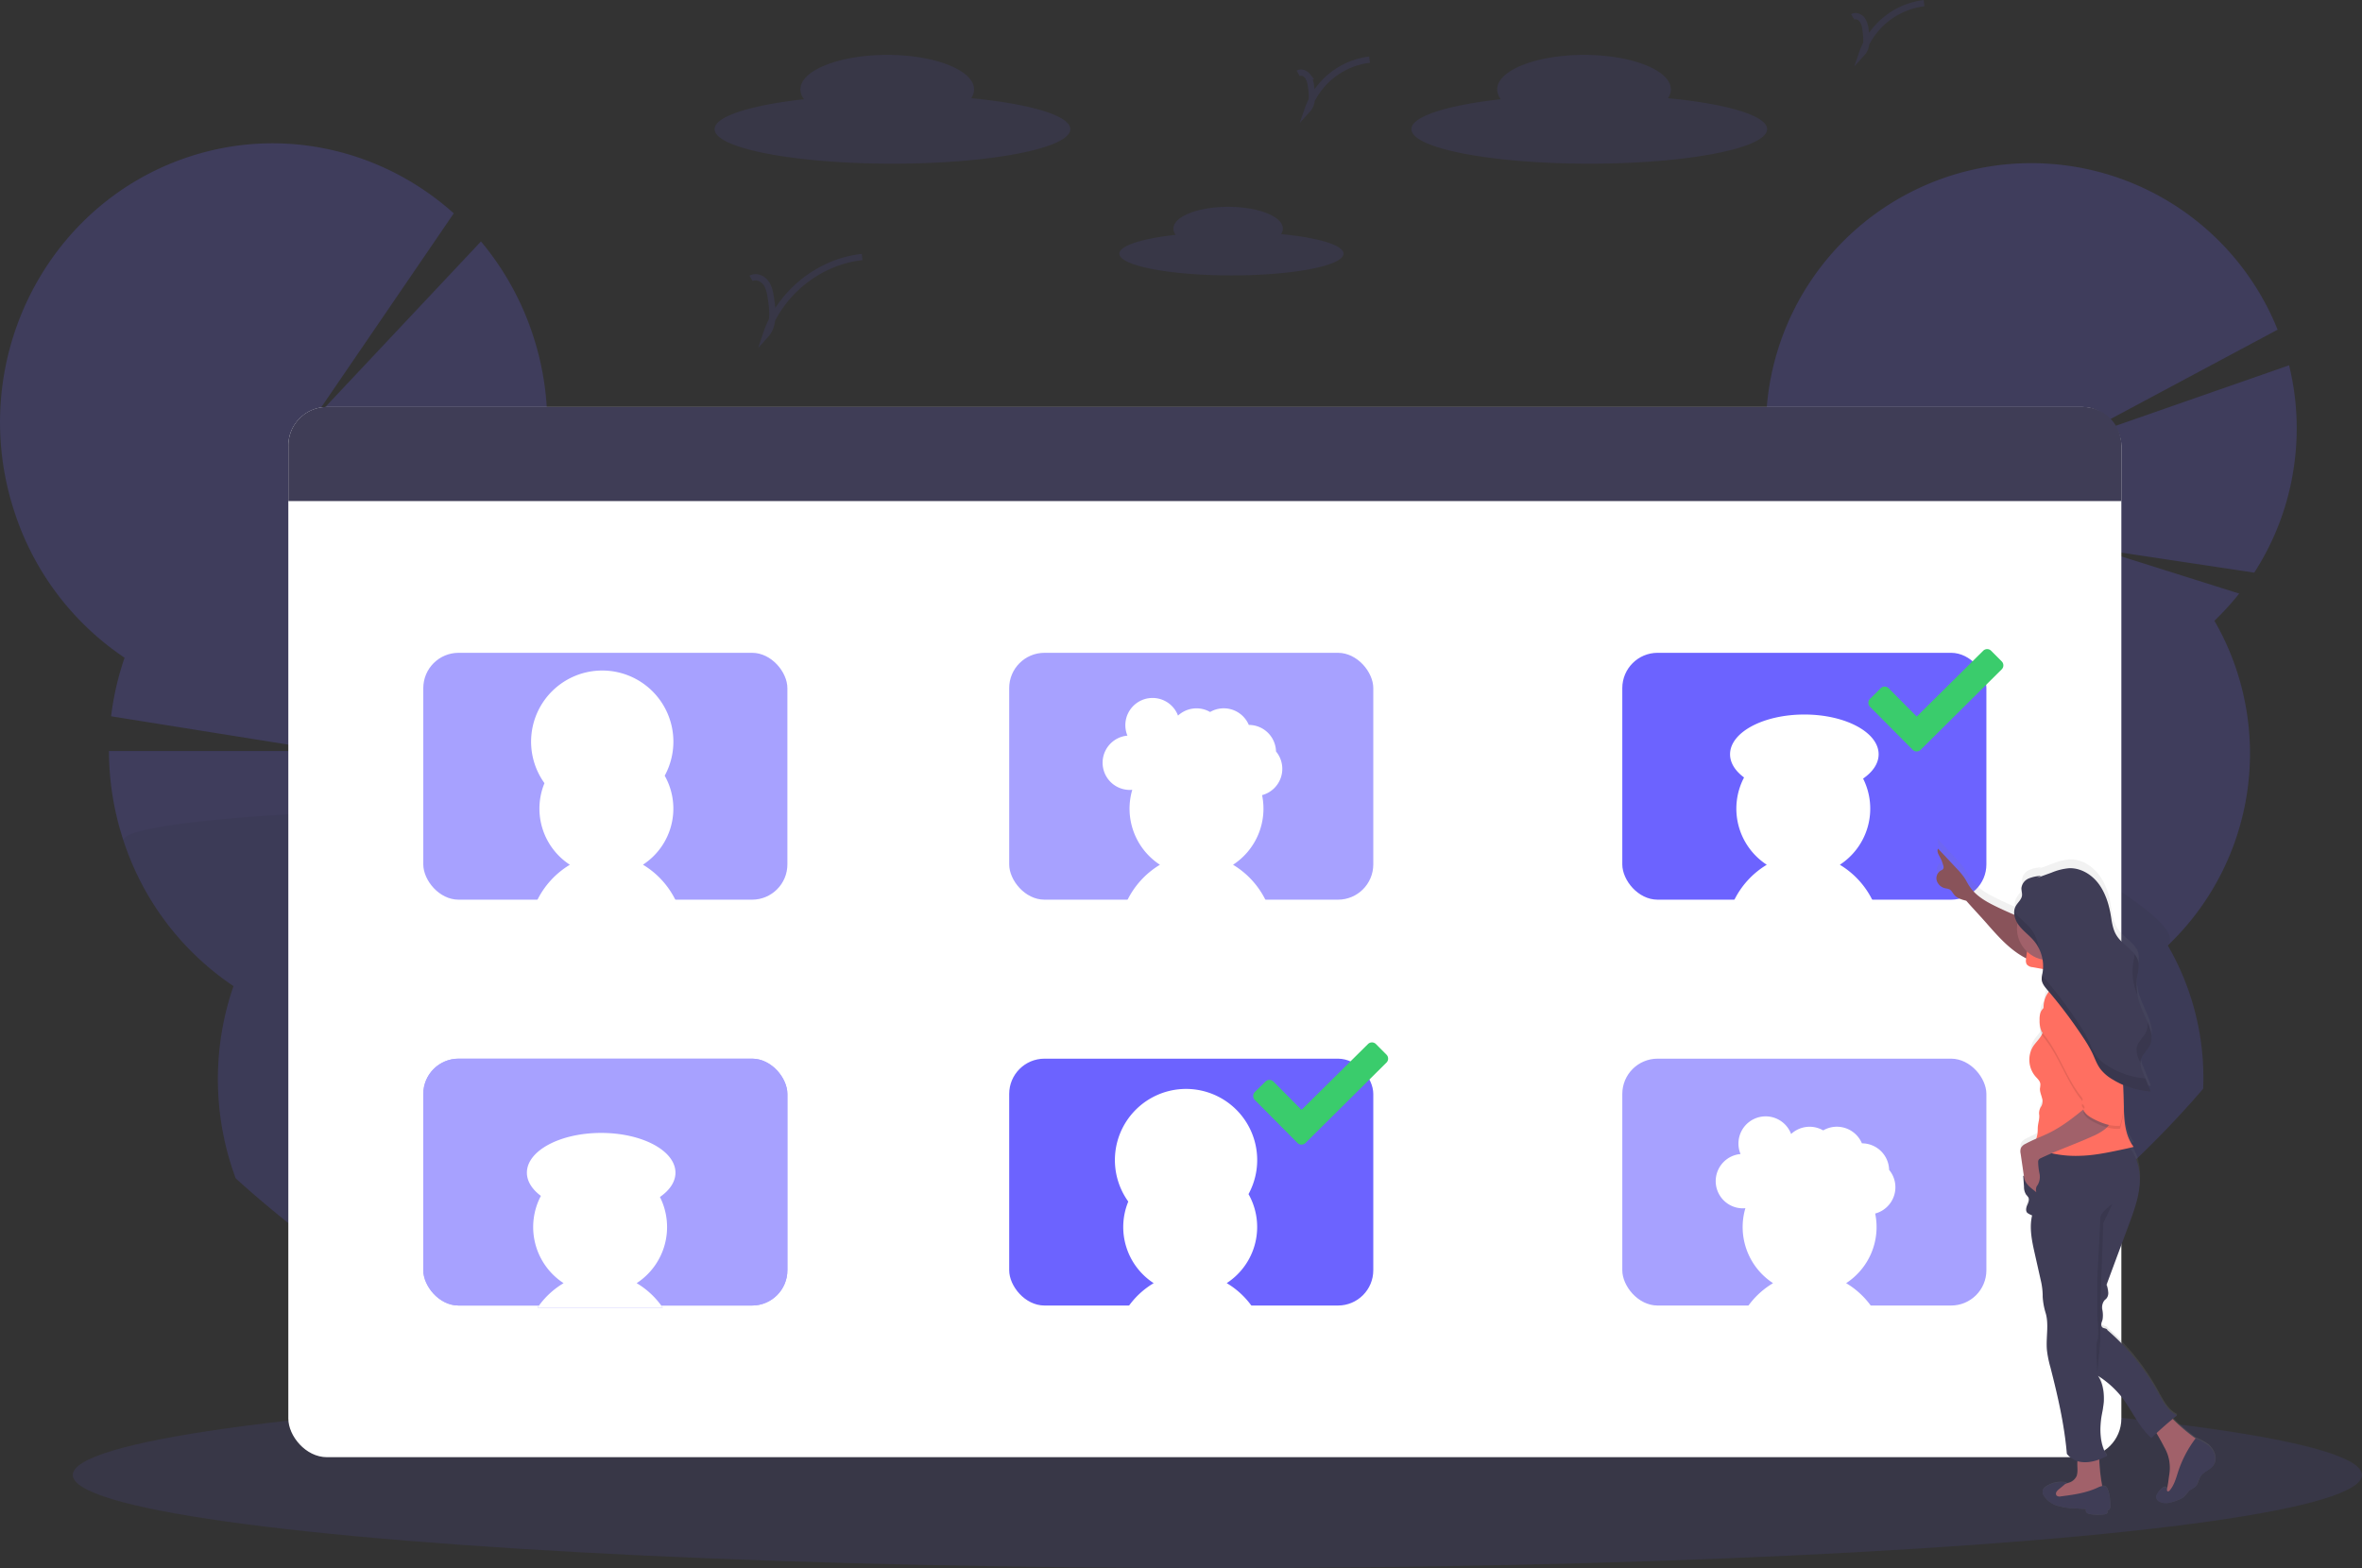 <svg data-name="Layer 1" xmlns="http://www.w3.org/2000/svg" width="1128.79" height="749.55"><rect width="100%" height="100%" fill="#333333" stroke="none"/><defs><linearGradient id="a" x1="1027.71" y1="798.51" x2="1027.71" y2="475.8" gradientUnits="userSpaceOnUse"><stop offset="0" stop-color="gray" stop-opacity=".25"/><stop offset=".54" stop-color="gray" stop-opacity=".12"/><stop offset="1" stop-color="gray" stop-opacity=".1"/></linearGradient></defs><g opacity=".2"><path d="M925.26 626.59q-11.34 6.82-23.13 13.23c-1.22.66-2.44 1.32-3.66 2q-8.87 4.75-18 9.24.07-.72.18-1.44a43.59 43.59 0 0 1 4.58-14.22 35.82 35.82 0 0 1 3.9-6c6-7.43 14.21-11.58 22.65-10.37a22 22 0 0 1 13.48 7.56z" fill="#3f3d56"/><path d="M939.12 615.18c-.15 1.07-.34 2.12-.57 3.16q-6.55 4.2-13.29 8.25-11.34 6.82-23.13 13.23c-1.22.66-2.44 1.32-3.66 2a24.36 24.36 0 0 1-4-3.69 31 31 0 0 1-5.31-8.69 43.32 43.32 0 0 1 6-41.93c6-7.43 14.21-11.58 22.65-10.37s15.2 7.52 18.82 16.32a41.79 41.79 0 0 1 2.49 21.72z" fill="#3f3d56"/><ellipse cx="954.53" cy="643.96" rx="34.66" ry="26.48" transform="rotate(-81.82 893.791 627.261)" fill="#3f3d56"/><path d="M1096.29 222.89a126.31 126.31 0 0 1-19 50.84l-74.43-11.21 67.24 21.21a128.68 128.68 0 0 1-11.83 13 126.84 126.84 0 0 1-22.3 155.22 126.22 126.22 0 0 1 16.91 68.48c-31.63 36.81-70.22 69.83-114.33 98q-6.55 4.2-13.29 8.25-11.34 6.82-23.13 13.23c-2.59-.5-5.14-1.07-7.66-1.73-3.13-.79-6.2-1.71-9.21-2.73a126.83 126.83 0 0 1-46.62-211.93q-1.92-3.32-3.63-6.73c-.34-.66-.66-1.32-1-2a126.22 126.22 0 0 1-12.2-61.9l.15-2.21c.09-1.19.2-2.39.32-3.58.18-1.68.39-3.37.63-5.06v-.16a125.93 125.93 0 0 1 12.38-39.15L926 348.41l-82.66-59.29a127 127 0 0 1 17.6-20.84 126.83 126.83 0 1 1 227.52-110.69l-101.87 54.49 107.36-37.47a126.47 126.47 0 0 1 2.34 48.28z" fill="#6c63ff"/><path d="M1052.88 520.34c-31.63 36.81-70.22 69.83-114.33 98q-6.55 4.2-13.29 8.25-11.34 6.82-23.13 13.23c-2.59-.5-5.14-1.07-7.66-1.73-3.13-.79-6.2-1.71-9.21-2.73a126.83 126.83 0 0 1-46.62-211.84q-1.92-3.32-3.63-6.73c-.34-.66-.66-1.32-1-2a126.22 126.22 0 0 1-12.2-61.9l.15-2.21c.09-1.19.2-2.39.32-3.58.18-1.68.39-3.37.63-5.06v-.16c.78-2.7 11.1-.43 26.82 5l3.32 1.18c3.48 1.25 7.19 2.63 11.09 4.14 8.51 3.28 17.91 7.15 27.83 11.43l.65.28 1.38.6c66.7 28.92 154.44 75.32 141.86 87.3a126.22 126.22 0 0 1 17.02 68.53z" opacity=".1"/></g><g opacity=".2"><path d="M318.92 682.67q-6.3-2.17-12.51-4.48-14.46-5.32-28.47-11.25a20.79 20.79 0 0 1 6.35-3.52c8.33-2.86 17.48-.13 24.93 6.45a42.3 42.3 0 0 1 9.7 12.8z" fill="#3f3d56"/><path d="M309.22 669.87a33.41 33.41 0 0 1-2.81 8.32q-14.46-5.32-28.47-11.25-12.19-5.13-24-10.71a45.51 45.51 0 0 1-.46-7.21 40.42 40.42 0 0 1 .8-7.48c2-9.83 7.66-17.66 16-20.52s17.48-.13 24.93 6.46a39.43 39.43 0 0 1 4.94 5.26 46.59 46.59 0 0 1 7.48 14.08 45.05 45.05 0 0 1 1.59 23.05z" fill="#3f3d56"/><ellipse cx="303.27" cy="687.79" rx="27.32" ry="36.55" transform="rotate(-17.54 44.064 765.927)" fill="#3f3d56"/><ellipse cx="289.21" cy="645.38" rx="27.32" ry="36.55" transform="rotate(-17.54 30.002 723.509)" fill="#3f3d56"/><path d="M300.1 632.74q-4.17 2.44-8.56 4.57a129.57 129.57 0 0 1-14.53 6 127.24 127.24 0 0 1-13.81 3.91q-4.87 1.1-9.75 1.79-6.06.87-12.09 1.14c-48.32-24-91.7-53.36-128.72-86.89-.53-1.42-1-2.85-1.51-4.3a136.3 136.3 0 0 1 .46-87.6 133.67 133.67 0 0 1-52.52-69.38 136.77 136.77 0 0 1-7-43H156.8L53.09 342.4a136 136 0 0 1 6.44-28 133.61 133.61 0 0 1-52.52-69.38c-23.26-70.11 13.31-146 81.68-169.54 45.77-15.74 94.18-4 128.17 26.5l-68.15 99.76 81.14-86.32a135 135 0 0 1 24.72 44.42 136.59 136.59 0 0 1 6.28 57l-73.63 24.68 71.7-11.93a135.2 135.2 0 0 1-4.81 17.84 133.65 133.65 0 0 1 52.52 69.37 136.8 136.8 0 0 1 7 41.84v4.81a136 136 0 0 1-7.41 41 132 132 0 0 1 27 24.05c.2.22.39.44.57.67a134.83 134.83 0 0 1 24.91 44.65c20.47 61.7-5.44 127.93-58.6 158.92z" fill="#6c63ff"/><path d="M300.1 632.74q-4.17 2.44-8.56 4.57a129.57 129.57 0 0 1-14.53 6 127.24 127.24 0 0 1-13.81 3.91q-4.87 1.1-9.75 1.79-6.06.87-12.09 1.14c-48.32-24-91.7-53.36-128.72-86.89-.53-1.42-1-2.85-1.51-4.3a136.3 136.3 0 0 1 .46-87.6 133.67 133.67 0 0 1-52.52-69.38c-3.59-10.81 146.12-19.54 214.33-11.17l1.59.2c20.7 2.67 33.41 7 31.2 13.41a132 132 0 0 1 27 24.05c.2.22.39.44.57.67a134.83 134.83 0 0 1 24.91 44.65c20.5 61.73-5.41 127.96-58.57 158.95z" opacity=".1"/></g><path d="M612.22 111.9a4.82 4.82 0 0 0 .86-2.65c0-5.74-11.71-10.39-26.15-10.39s-26.15 4.65-26.15 10.39a4.93 4.93 0 0 0 1.08 3c-16.07 1.79-26.91 5.16-26.91 9 0 5.75 24 10.4 53.55 10.4s53.56-4.65 53.56-10.4c0-4.11-12.17-7.65-29.84-9.35zm184.92-64.96a7.54 7.54 0 0 0 1.36-4.2c0-9.11-18.58-16.5-41.5-16.5s-41.5 7.39-41.5 16.5a7.82 7.82 0 0 0 1.72 4.69c-25.52 2.85-42.72 8.19-42.72 14.31 0 9.11 38.06 16.5 85 16.5s85-7.39 85-16.5c0-6.49-19.3-12.1-47.36-14.8zm-333 0a7.54 7.54 0 0 0 1.36-4.2c0-9.11-18.58-16.5-41.5-16.5s-41.5 7.39-41.5 16.5a7.82 7.82 0 0 0 1.72 4.69c-25.52 2.85-42.72 8.19-42.72 14.31 0 9.11 38.06 16.5 85 16.5s85-7.39 85-16.5c0-6.49-19.3-12.1-47.36-14.8z" fill="#6c63ff" opacity=".1"/><path d="M358.93 133.09c2.33-1.35 5.48-.06 7.08 2.11s2.05 5 2.45 7.63c.89 5.91 1.54 12.7-2.45 17.16 6.52-19.77 25.27-34.92 46-37.13M620.4 35.07c1.5-.87 3.52 0 4.55 1.35a10.83 10.83 0 0 1 1.58 4.91c.57 3.8 1 8.16-1.58 11a35.88 35.88 0 0 1 29.55-23.81M885.4 8.07c1.5-.87 3.52 0 4.55 1.35a10.83 10.83 0 0 1 1.58 4.91c.57 3.8 1 8.16-1.58 11A35.88 35.88 0 0 1 919.5 1.52" fill="none" stroke="#6c63ff" stroke-miterlimit="10" stroke-width="3" opacity=".1"/><ellipse cx="581.79" cy="705.05" rx="547" ry="44.5" fill="#6c63ff" opacity=".1"/><rect x="137.79" y="194.55" width="876" height="502" rx="18.47" fill="#fff"/><path d="M1013.8 213.02v26.5h-876v-26.5a18.47 18.47 0 0 1 18.47-18.5h839.06a18.47 18.47 0 0 1 18.47 18.5z" fill="#3f3d56"/><g opacity=".6"><rect x="202.29" y="312.05" width="174" height="118" rx="16.87" fill="#6c63ff"/><path d="M272.34 413.36a32 32 0 0 1-12.14-39 34 34 0 1 1 57.46-3.57 32 32 0 0 1-10.4 42.54 40.76 40.76 0 0 1 15.93 17.69H256.4a40.76 40.76 0 0 1 15.94-17.66z" fill="#fff"/></g><rect x="482.29" y="506.05" width="174" height="118" rx="16.87" fill="#6c63ff"/><path d="M586.26 613.36a39.49 39.49 0 0 1 12.45 11.69h-59.82a39.49 39.49 0 0 1 12.45-11.69 32 32 0 0 1-12.14-39 34 34 0 1 1 57.46-3.57 32 32 0 0 1-10.4 42.54z" fill="#fff"/><g opacity=".6"><rect x="482.29" y="312.05" width="174" height="118" rx="16.87" fill="#6c63ff"/><path d="M603.15 380.1a32 32 0 0 1-13.89 33.26 40.76 40.76 0 0 1 15.93 17.69H538.4a40.76 40.76 0 0 1 15.93-17.69 32 32 0 0 1-13.22-35.84 11.38 11.38 0 0 1-1.31.07 13 13 0 0 1-1-25.95 12.87 12.87 0 0 1-1-5.05 13 13 0 0 1 25.17-4.53 13 13 0 0 1 15.33-1.72 13 13 0 0 1 18.5 6.18 13 13 0 0 1 13 12.68 13 13 0 0 1-6.63 20.87z" fill="#fff"/></g><g opacity=".6"><rect x="775.29" y="506.05" width="174" height="118" rx="16.87" fill="#6c63ff"/><path d="M896.15 580.1a32 32 0 0 1-13.89 33.26 39.49 39.49 0 0 1 12.45 11.69h-59.82a39.49 39.49 0 0 1 12.45-11.69 32 32 0 0 1-13.23-35.84 11.38 11.38 0 0 1-1.31.07 13 13 0 0 1-1-25.95 12.87 12.87 0 0 1-1-5.05 13 13 0 0 1 25.17-4.53 13 13 0 0 1 15.33-1.72 13 13 0 0 1 18.5 6.18 13 13 0 0 1 13 12.68 13 13 0 0 1-6.63 20.87z" fill="#fff"/></g><rect x="775.29" y="312.05" width="174" height="118" rx="16.87" fill="#6c63ff"/><path d="M895.19 431.05H828.4a40.76 40.76 0 0 1 15.93-17.69 32 32 0 0 1-10.85-41.72c-4.21-3.12-6.69-6.95-6.69-11.09 0-10.49 15.89-19 35.5-19s35.5 8.51 35.5 19c0 4.38-2.77 8.4-7.42 11.62a32 32 0 0 1-11.12 41.19 40.76 40.76 0 0 1 15.94 17.69z" fill="#fff"/><g opacity=".6"><rect x="202.29" y="506.05" width="174" height="118" rx="16.87" fill="#6c63ff"/><path d="M304.26 613.36a39.49 39.49 0 0 1 12.45 11.69h-59.82a39.49 39.49 0 0 1 12.45-11.69 32 32 0 0 1-10.85-41.72c-4.21-3.12-6.69-7-6.69-11.09 0-10.49 15.89-19 35.5-19s35.5 8.51 35.5 19c0 4.38-2.77 8.4-7.42 11.62a32 32 0 0 1-11.12 41.19z" fill="#6c63ff"/><rect x="202.29" y="506.05" width="174" height="118" rx="16.87" fill="#6c63ff"/><path d="M304.26 613.36a39.49 39.49 0 0 1 12.45 11.69h-59.82a39.49 39.49 0 0 1 12.45-11.69 32 32 0 0 1-10.85-41.72c-4.21-3.12-6.69-7-6.69-11.09 0-10.49 15.89-19 35.5-19s35.5 8.51 35.5 19c0 4.38-2.77 8.4-7.42 11.62a32 32 0 0 1-11.12 41.19z" fill="#fff"/></g><path d="M1091 764.84a23.16 23.16 0 0 0-5.39-3 1 1 0 0 0-.46-.12 83 83 0 0 1-11.11-9.58c.69-.57 1.39-1.15 2.1-1.7-4.39-2.08-6.77-6.83-9.13-11.12a109.37 109.37 0 0 0-24.2-30.16c-.24-.93-1.64-.74-2.39-1.32a2 2 0 0 1-.53-1.86c.12-.67.42-1.28.59-1.94a13.11 13.11 0 0 0-.12-4.71c-.17-1.58-.1-3.33.94-4.51.34-.39.76-.68 1.09-1.07a4.13 4.13 0 0 0 .75-3.26 11.56 11.56 0 0 0-.76-3.31l10.67-29.09c2.49-6.78 5-13.71 5.25-20.94.2-5.77-1.29-11.84-4.81-16.27.64-.16 1.28-.32 1.92-.5-4.16-5.51-4.61-12.8-4.72-19.72q-.07-5.19-.35-10.38a37.92 37.92 0 0 0 3.67 1.4c.39.13.77.25 1.16.36a39.13 39.13 0 0 0 5.76 1.24c.86.12 1.73.21 2.6.27l-3.75-9.39a13 13 0 0 1-1.16-4.41v-.29a4.53 4.53 0 0 1 0-.52 6 6 0 0 1 .28-1.22 5.83 5.83 0 0 1 .23-.58 11.49 11.49 0 0 1 .92-1.63c.27-.4.56-.78.85-1.17a16 16 0 0 0 2.6-4.23 7.8 7.8 0 0 0 .41-2.4 12.72 12.72 0 0 0-.22-2.46c-.11-.55-.24-1.09-.38-1.61-.1-.32-.19-.65-.3-1a2 2 0 0 0-.08-.26c-.08-.25-.17-.49-.25-.73l-.09-.24c-.09-.26-.19-.52-.29-.78l-.06-.16c-1.39-3.56-3.23-7-4.33-10.62a27.91 27.91 0 0 1-.72-3l-.12-.77c0-.22-.07-.44-.1-.65l-.09-.76c0-.24-.05-.48-.07-.72s0-.46 0-.7v-3.35c0-.33 0-.66.08-1v-.47c0-.48.11-1 .19-1.44l.24-1.3a16.9 16.9 0 0 0 .41-3.66v-.71l-.09-.58a1 1 0 0 1 0-.17c0-.13-.06-.26-.1-.39s0-.13 0-.19l-.12-.37-.06-.17-.16-.39-.06-.12c-.07-.16-.15-.32-.23-.47a10.54 10.54 0 0 0-1-1.51c-2.38-3.14-6.36-5.53-8.54-9a20.12 20.12 0 0 1-2.45-7.23c-.11-.58-.2-1.16-.3-1.74s-.19-1.13-.29-1.7c-.07-.35-.13-.7-.2-1a1.89 1.89 0 0 1 0-.23l-.18-.84v-.19l-.21-.87V504c-.07-.3-.15-.61-.24-.91v-.11l-.28-1v-.06c-.1-.33-.2-.66-.31-1-.12-.34-.23-.68-.36-1-.12-.35-.25-.68-.39-1a26.67 26.67 0 0 0-3.67-6.52c-3.33-4.27-8.47-7.34-13.83-7.13a27.47 27.47 0 0 0-8.3 2.1l-7 2.58 1.95-.9a16.63 16.63 0 0 0-5.94 1.27 5.77 5.77 0 0 0-3.45 4.72c0 1.2.43 2.39.28 3.58-.25 2-2.06 3.3-3 5.05a6.43 6.43 0 0 0-.72 3.41v.47a.49.49 0 0 1 0 .12v.23c-2.92-1.26-5.83-2.58-8.69-4-4.79-2.36-9.65-5.13-12.64-9.61-1-1.44-1.7-3-2.65-4.46a35.19 35.19 0 0 0-3.62-4.36l-8.91-9.65c-.68 1.29.19 2.81.88 4.08a17.5 17.5 0 0 1 1.65 4.26 2 2 0 0 1 0 1.48 2.94 2.94 0 0 1-1.22.87 4.34 4.34 0 0 0-1.84 5 5.5 5.5 0 0 0 4.11 3.59 7.7 7.7 0 0 1 1.85.45c1.07.54 1.58 1.76 2.34 2.69 1.41 1.68 3.66 2.32 5.77 2.87 3.29 3.8 6.72 7.45 10 11.25 5 5.76 10.09 11.61 16.6 15.51.67.4 1.36.78 2.06 1.13v.35a3.93 3.93 0 0 0 .32 2.54 4 4 0 0 0 2.85 1.39l4.92.88c0 .63-.13 1.27-.24 1.9-.07.38-.15.76-.22 1.14l-.09.5a.17.17 0 0 1 0 .07c0 .13 0 .26-.05.4s0 .09 0 .14v.49a3.65 3.65 0 0 0 0 .47c.17 1.94 1.49 3.53 2.73 5 .24.27.47.55.7.83a11.82 11.82 0 0 0-2.25 4.71 15.49 15.49 0 0 0-.31 3.27 5.79 5.79 0 0 0-1.5 2.26 10.53 10.53 0 0 0-.37 3.67v1.45a12.18 12.18 0 0 0 .84 5.1l.21.37c-1.09 2.14-2.94 3.8-4.21 5.84a12.63 12.63 0 0 0 1.15 14.43c1 1.15 2.28 2.26 2.39 3.78a13.06 13.06 0 0 1-.2 2.06c-.12 1.64.64 3.2 1.05 4.79a5 5 0 0 1-.4 4 5.76 5.76 0 0 0-1 3.81c.36 2.06-.49 4.11-.63 6.19-.07.9 0 1.8-.08 2.7a15.69 15.69 0 0 1-.78 2.47l-.07.28c-1.8.79-3.58 1.61-5.29 2.56a4.74 4.74 0 0 0-2.21 2 5.19 5.19 0 0 0-.11 2.77q.76 5.37 1.55 10.75c-.1 0-.18-.08-.28-.12.13 1.77.25 3.54.38 5.31a7.08 7.08 0 0 0 1 3.84 10.68 10.68 0 0 1 1.1 1.41c.6 1.23-.12 2.67-.66 3.93s-.72 3.06.46 3.74a9.69 9.69 0 0 0 2 1.06c-1.47 6-.12 12.4 1.24 18.48l3.09 13.92a34.47 34.47 0 0 1 .69 6v.87a33.79 33.79 0 0 0 1.46 8.15c1.61 5.43.07 12 .57 17.86a54 54 0 0 0 1.7 8.43c3.51 13.9 6.63 27.54 7.84 41.84a10.55 10.55 0 0 0 5 3.51c-.15 1.76 0 3.76 0 4.79a8.43 8.43 0 0 1-.4 2.5 6 6 0 0 1-3.79 3.23c-.51.17-1 .31-1.55.44l.58-.5a12.93 12.93 0 0 0-9.61 1.66 3.87 3.87 0 0 0-1.91 2.25 3.64 3.64 0 0 0 .67 2.61 11.92 11.92 0 0 0 6.71 4.77 35 35 0 0 0 8.28 1.15l5.13.3a1.39 1.39 0 0 0 .34 1.82 3.52 3.52 0 0 0 1.87.69 24 24 0 0 0 6.33.09 2.46 2.46 0 0 0 1.45-.52.94.94 0 0 0 0-1.39 1.54 1.54 0 0 0 1.4-1 4.17 4.17 0 0 0 .18-1.83c-.13-2.39-.35-5.87-1.59-8a2 2 0 0 0-2.24-1 88.42 88.42 0 0 1-1.42-12.88 32.35 32.35 0 0 0 3.74-1.69c-3.57-5.75-3.67-13.06-2.55-19.76a57.75 57.75 0 0 0 1-6.4c.24-4.27-.4-9.13-2.78-12.67a45.37 45.37 0 0 1 11.33 10.25c5 6.52 8.08 14.45 14.22 19.89l2.45-2.35c1.31 2.2 2.54 4.45 3.69 6.73a25.09 25.09 0 0 1 2.13 5.31 24.35 24.35 0 0 1 .2 8.56c-.17 1.51-.37 3-.62 4.51a12.49 12.49 0 0 1-.44 1.88 1.44 1.44 0 0 0-.14-.56c-.39-.68-1.41-.37-2 .09a9 9 0 0 0-2.51 2.94 3.13 3.13 0 0 0-.45 1.85 2.72 2.72 0 0 0 1.43 1.82c2.69 1.58 6.07.44 9-.73a10.2 10.2 0 0 0 2.26-1.14c1.42-1 2.25-2.77 3.69-3.78a20.55 20.55 0 0 0 2.23-1.42c1.34-1.22 1.49-3.29 2.43-4.85 1.63-2.68 5.27-3.36 6.69-6.2 1.52-3.2-.4-7.16-2.89-9.21z" transform="translate(-35.6 -74.48)" fill="url(#a)"/><path d="M992.81 703.14a7.88 7.88 0 0 1-.39 2.47 6 6 0 0 1-3.8 3.18c-1.61.56-3.32.74-5 1.22a4.34 4.34 0 0 0-1.94 1c-1.42 1.43-.58 4.07 1.12 5.15s3.86 1 5.88.91a77.79 77.79 0 0 0 12.72-1.81c1.51-.35 3.27-1.06 3.51-2.58a4 4 0 0 0-.12-1.45 85.14 85.14 0 0 1-1.62-15.77c0-.34-8.43-.56-9.22-.06-1.71 1.12-1.04 5.95-1.14 7.74zm37.53-18.49c1.39 2.31 2.7 4.66 3.93 7.07a19.52 19.52 0 0 1 2.33 13.67c-.17 1.49-.38 3-.62 4.45s-.63 3.1-1.87 3.94a4.32 4.32 0 0 0 3.7.33 10.66 10.66 0 0 0 3.26-2c6.22-5.13 10.92-12.59 11.12-20.66a3.14 3.14 0 0 0-.34-1.82 3.54 3.54 0 0 0-1.09-1 83.69 83.69 0 0 1-12.87-10.81 1.19 1.19 0 0 0-1.78-.36c-2.39 1.2-6.38 2.91-7.38 5.62a3.88 3.88 0 0 1 1.61 1.57z" fill="#a1616a"/><path d="M1001.4 711.57c-5.23 2.2-10.92 3-16.54 3.71a2.28 2.28 0 0 1-2-.37 1.52 1.52 0 0 1-.13-1.69 4.54 4.54 0 0 1 1.21-1.34l3.76-3.14a13 13 0 0 0-9.6 1.64 3.78 3.78 0 0 0-1.91 2.22 3.54 3.54 0 0 0 .67 2.57 11.86 11.86 0 0 0 6.71 4.7 34.72 34.72 0 0 0 8.27 1.14l5.11.3a1.39 1.39 0 0 0 .34 1.8 3.71 3.71 0 0 0 1.88.67 24.76 24.76 0 0 0 6.32.09 2.46 2.46 0 0 0 1.45-.52.91.91 0 0 0 0-1.36 1.51 1.51 0 0 0 1.39-1 4.07 4.07 0 0 0 .19-1.81c-.14-2.35-.35-5.78-1.59-7.86s-3.85-.48-5.53.25zm53.87-20.76a23.92 23.92 0 0 0-5.38-3 .64.64 0 0 0-1 .25 55.12 55.12 0 0 0-7.93 15.3c-1 3.12-1.86 6.44-4 9-.28.33-.71.67-1.1.48s-.21-1.16-.51-1.69-1.41-.36-2 .1a8.84 8.84 0 0 0-2.5 2.9 3 3 0 0 0-.45 1.82 2.68 2.68 0 0 0 1.42 1.79c2.69 1.56 6.07.44 9-.72a10.58 10.58 0 0 0 2.26-1.12c1.41-1 2.24-2.73 3.68-3.73a20.39 20.39 0 0 0 2.23-1.4c1.34-1.21 1.48-3.25 2.43-4.78 1.63-2.64 5.26-3.32 6.68-6.12 1.57-3.15-.35-7.06-2.83-9.08zm-40.52-145.02c5.71 4.29 8.11 11.9 7.86 19s-2.77 14-5.25 20.66q-5.34 14.34-10.66 28.7a11.57 11.57 0 0 1 .76 3.26 4 4 0 0 1-.75 3.21c-.33.39-.75.68-1.09 1.06a5.7 5.7 0 0 0-.94 4.45 12.79 12.79 0 0 1 .12 4.65c-.17.65-.47 1.26-.59 1.92a1.9 1.9 0 0 0 .53 1.83c.75.57 2.15.39 2.39 1.3a108.42 108.42 0 0 1 24.18 29.75c2.35 4.23 4.73 8.93 9.11 11a161.4 161.4 0 0 0-12.28 10.81c-6.14-5.37-9.2-13.19-14.21-19.62a45.2 45.2 0 0 0-11.32-10.12c2.38 3.5 3 8.29 2.78 12.51a56.53 56.53 0 0 1-1 6.31c-1.12 6.61-1 13.82 2.54 19.5-3.8 2-8.17 3.44-12.42 2.85a10.51 10.51 0 0 1-6.76-3.86c-1.21-14.11-4.33-27.56-7.84-41.29a51.33 51.33 0 0 1-1.69-8.3c-.51-5.84 1-12.27-.58-17.63a32.81 32.81 0 0 1-1.45-8v-.86a33.34 33.34 0 0 0-.69-5.89l-3.1-13.78c-1.35-6-2.7-12.26-1.24-18.23a10.41 10.41 0 0 1-2-1c-1.18-.68-1-2.44-.45-3.69s1.26-2.67.65-3.88a9.08 9.08 0 0 0-1.1-1.39 6.93 6.93 0 0 1-1-3.79l-.38-5.24a10.22 10.22 0 0 1 5.17 4.53c-2.86-4.43-1.44-10.75.66-15.58a7.09 7.09 0 0 1 6.67-5.28c11.7-2.05 25.92-6.98 35.37.13z" fill="#3f3d56"/><path d="M1009.45 575.6s-5.73 3.82-5.73 6.68-1.43 28.61-1.43 28.61v18.12s1 9.54 0 11.92 0 13.35 0 14.78 1.43-14.78 1.43-14.78v-17.17l1.43-39.1z" opacity=".1"/><path d="M977.54 443.36l-3.34-1.33c-6.8-2.73-13.62-5.47-20.22-8.67-4.79-2.33-9.64-5.06-12.63-9.48-1-1.42-1.69-3-2.65-4.4a34.4 34.4 0 0 0-3.61-4.3l-8.91-9.52c-.67 1.27.2 2.77.89 4a17.48 17.48 0 0 1 1.65 4.2 1.94 1.94 0 0 1-.05 1.46c-.25.43-.78.61-1.22.85a4.27 4.27 0 0 0-1.83 4.92 5.49 5.49 0 0 0 4.11 3.54 7.62 7.62 0 0 1 1.84.45c1.07.52 1.58 1.73 2.35 2.65 1.4 1.66 3.65 2.29 5.75 2.83 3.29 3.75 6.72 7.35 10 11.1 5 5.68 10.08 11.45 16.58 15.3a24.09 24.09 0 0 0 7.5 3 120.87 120.87 0 0 1 3.79-16.6z" fill="#a1616a"/><path d="M977.54 443.36l-3.34-1.33c-6.8-2.73-13.62-5.47-20.22-8.67-4.79-2.33-9.64-5.06-12.63-9.48-1-1.42-1.69-3-2.65-4.4a34.4 34.4 0 0 0-3.61-4.3l-8.91-9.52c-.67 1.27.2 2.77.89 4a17.48 17.48 0 0 1 1.65 4.2 1.94 1.94 0 0 1-.05 1.46c-.25.43-.78.61-1.22.85a4.27 4.27 0 0 0-1.83 4.92 5.49 5.49 0 0 0 4.11 3.54 7.62 7.62 0 0 1 1.84.45c1.07.52 1.58 1.73 2.35 2.65 1.4 1.66 3.65 2.29 5.75 2.83 3.29 3.75 6.72 7.35 10 11.1 5 5.68 10.08 11.45 16.58 15.3a24.09 24.09 0 0 0 7.5 3 120.87 120.87 0 0 1 3.79-16.6z" opacity=".15"/><path d="M971.4 462.32a4 4 0 0 1-2.85-1.37 3.87 3.87 0 0 1-.31-2.5 70.56 70.56 0 0 1 3.6-16c1.62 3 4.81 4.74 7.83 6.32a57.21 57.21 0 0 0 8.4 3.83c-.69-.23-2.5 10.94-3.5 11.63-1.27.89-4.31-.3-5.71-.55z" fill="#ff6f61"/><circle cx="979.16" cy="443.76" r="15.26" fill="#a1616a"/><path d="M976.07 456.4s10 8.58 5.72 14.3-6.68 9.54-.95 10 24.79-9.54 24.79-9.54-17.64-14.31-14.78-22.89-14.78 8.13-14.78 8.13z" fill="#fbbebe"/><path d="M985.67 469.83a11.85 11.85 0 0 0-8.76 8.81c-1.12 5.15 1.27 10.86-1 15.63-1.06 2.25-3 3.93-4.35 6a12.3 12.3 0 0 0 1.15 14.24c1 1.13 2.27 2.23 2.38 3.73a12.69 12.69 0 0 1-.2 2c-.12 1.62.64 3.15 1 4.72a4.84 4.84 0 0 1-.4 3.91 5.64 5.64 0 0 0-1 3.76c.36 2-.49 4.05-.63 6.1-.07.89 0 1.78-.08 2.67a15.22 15.22 0 0 1-.53 2.48l-1.27 4.72a52.38 52.38 0 0 0 21.81 3.89c6.71-.13 13.32-1.52 19.88-2.9 2-.42 4-.84 6-1.38-4.15-5.44-4.6-12.63-4.71-19.46a289.31 289.31 0 0 0-2.55-34c2-3.8 2.9-8 3.73-12.25a20.54 20.54 0 0 0 .47-5.18c-.21-3.67-1.87-7.07-3.51-10.37-1.49-3-3.12-6.17-6.45-7.46a5.09 5.09 0 0 0-5 .54c-2.53 1.9-1.77 5.18-2.42 8-.85 3.62-4.19 6.23-7.76 7.29a25.4 25.4 0 0 1-8.16.76 1.44 1.44 0 0 1-1-2.38c1.19-1.32 2.37-2.64 3.36-3.87z" fill="#ff6f61"/><path d="M997.5 528.82c-5.65 4.62-11.36 9.28-17.89 12.55-3.82 1.91-7.89 3.33-11.63 5.39a4.63 4.63 0 0 0-2.21 2 5 5 0 0 0-.11 2.73l1.66 11.41c.45 3.09 3.42 5.06 5.83 7a4.12 4.12 0 0 1 .15-2.76 9.43 9.43 0 0 1 .56-.84 7.78 7.78 0 0 0 .8-5.36 29.44 29.44 0 0 1-.63-5.5 1.81 1.81 0 0 1 .77-1.6c8.11-3.9 16.84-6.89 25-10.6a26.23 26.23 0 0 0 6.08-3.45 9.32 9.32 0 0 0 3.53-5.85 1.22 1.22 0 0 0-.15-.9 1.26 1.26 0 0 0-.61-.36c-3.62-1.31-7.49-2.54-11.15-3.86z" fill="#a1616a"/><path d="M981.81 480.93c-2.81.47-5.75 1.92-6.71 4.61a10.17 10.17 0 0 0-.37 3.61 12.09 12.09 0 0 0 .84 5 14.25 14.25 0 0 0 1.71 2.46c6.71 8.6 10.07 19.4 16.61 28.13.58.77 1.64 1.77 1.31 2.68a6.07 6.07 0 0 0-.31.69 1.45 1.45 0 0 0 .48 1.27 3 3 0 0 1 .79 1.15c.12.46-.18 1.06-.65 1 .78 2.43 3.19 3.84 5.46 5 3.79 1.91 8 3.41 12.21 3 .79-3.17 1.9-6.75 1.45-10a25.83 25.83 0 0 0-2.43-7.08l-2.84-6.2c-2.42-5.29-4.86-10.62-8.23-15.36a23.18 23.18 0 0 1-3-4.91c-.86-2.24-3.24-3.81-4.67-5.74-2.14-2.87-4.33-5.79-7.22-7.9-1.19-.82-3.03-1.65-4.43-1.41z" opacity=".1"/><path d="M981.81 479.52c-2.81.47-5.75 1.92-6.71 4.61a10.15 10.15 0 0 0-.37 3.61 12.09 12.09 0 0 0 .84 5 14.25 14.25 0 0 0 1.71 2.46c6.71 8.6 10.07 19.4 16.61 28.13.58.77 1.64 1.77 1.31 2.68a6.07 6.07 0 0 0-.31.69 1.45 1.45 0 0 0 .48 1.27 3 3 0 0 1 .79 1.15c.12.46-.18 1.06-.65 1 .78 2.43 3.19 3.84 5.46 5 3.79 1.91 8 3.41 12.21 3 .79-3.17 1.9-6.75 1.45-10a25.83 25.83 0 0 0-2.43-7.08l-2.84-6.2c-2.42-5.29-4.86-10.62-8.23-15.37a22.87 22.87 0 0 1-3-4.9c-.86-2.24-3.24-3.81-4.67-5.74-2.14-2.87-4.33-5.79-7.22-7.9-1.19-.81-3.03-1.67-4.43-1.41z" fill="#ff6f61"/><path d="M975.4 418.69a17 17 0 0 0-5.94 1.25 5.7 5.7 0 0 0-3.44 4.67c0 1.18.43 2.35.28 3.53-.26 1.94-2.06 3.25-3 5-1.62 3-.36 6.8 1.75 9.47s5 4.68 7.12 7.3a18.91 18.91 0 0 1 3.94 15.19 11.82 11.82 0 0 0-.39 3.17c.17 1.91 1.49 3.48 2.73 4.94a225.76 225.76 0 0 1 17.22 22.91 61.12 61.12 0 0 1 4.24 7.24c1.24 2.6 2.17 5.38 3.9 7.68a20.08 20.08 0 0 0 5.71 4.9 40.3 40.3 0 0 0 18.29 5.9l-3.74-9.27a10.65 10.65 0 0 1-1.12-5.15c.41-3.33 3.78-5.53 4.88-8.7a10.74 10.74 0 0 0-.2-6.39c-1.32-4.7-4-8.93-5.39-13.59a27.74 27.74 0 0 1-.81-12.64 19.74 19.74 0 0 0 .59-5.6c-.69-5.67-7.35-8.38-10.43-13.2-2-3.09-2.37-6.9-3-10.52-1-5.28-2.69-10.55-6-14.76s-8.45-7.23-13.82-7a27.75 27.75 0 0 0-8.29 2.08l-7 2.54" fill="#3f3d56"/><path d="M1006.65 430.52c.6 3.26 1 6.68 2.51 9.59-.21-1.13-.39-2.27-.6-3.39a42.66 42.66 0 0 0-2.34-8.32c.18.74.3 1.44.43 2.12zm12.88 29.35a27.73 27.73 0 0 0 .81 12.64 34.57 34.57 0 0 0 1.2 3.27 27.31 27.31 0 0 1-.1-9.71 19.74 19.74 0 0 0 .59-5.6 8.78 8.78 0 0 0-1.89-4.33c-.11 1.24-.4 2.49-.61 3.73zm8.11 32.43a33.55 33.55 0 0 0-1.43-4 8.77 8.77 0 0 1-.28 4.2c-1.09 3.17-4.47 5.37-4.88 8.7a10.63 10.63 0 0 0 1.13 5.15l.75 1.86a5.49 5.49 0 0 1 0-.81c.41-3.33 3.78-5.53 4.88-8.7a10.74 10.74 0 0 0-.17-6.4zm-20.02 17.41a20.08 20.08 0 0 1-5.71-4.9c-1.72-2.3-2.66-5.08-3.9-7.67a60.45 60.45 0 0 0-4.24-7.25 225.76 225.76 0 0 0-17.22-22.91l-.65-.78a7.41 7.41 0 0 0-.17 2c.17 1.91 1.49 3.48 2.73 4.94a225.76 225.76 0 0 1 17.22 22.91 61.12 61.12 0 0 1 4.24 7.24c1.24 2.6 2.17 5.38 3.9 7.68a20.08 20.08 0 0 0 5.71 4.9 40.3 40.3 0 0 0 18.29 5.9l-2.52-6.25a40.32 40.32 0 0 1-17.68-5.81zm-37.35-66.03c-2.16-2.62-5-4.62-7.12-7.29-.19-.25-.37-.51-.55-.77a10.51 10.51 0 0 0 2.46 7c2.1 2.68 5 4.68 7.12 7.3a18.18 18.18 0 0 1 2.16 3.32 18.87 18.87 0 0 0-4.07-9.56z" opacity=".1"/><path d="M956.62 316.16l-5.06-5.09a2.68 2.68 0 0 0-3.81 0l-31.76 31.45-13.43-13.54a2.66 2.66 0 0 0-3.78 0l-5.11 5.05a2.72 2.72 0 0 0 0 3.82l20.39 20.55a2.72 2.72 0 0 0 3.82 0l38.74-38.46a2.68 2.68 0 0 0 0-3.78zm-294 188l-5.06-5.09a2.68 2.68 0 0 0-3.81 0l-31.76 31.45-13.43-13.54a2.66 2.66 0 0 0-3.78 0l-5.11 5a2.72 2.72 0 0 0 0 3.82l20.39 20.55a2.72 2.72 0 0 0 3.82 0l38.74-38.46a2.68 2.68 0 0 0 0-3.73z" fill="#3acc6c"/></svg>